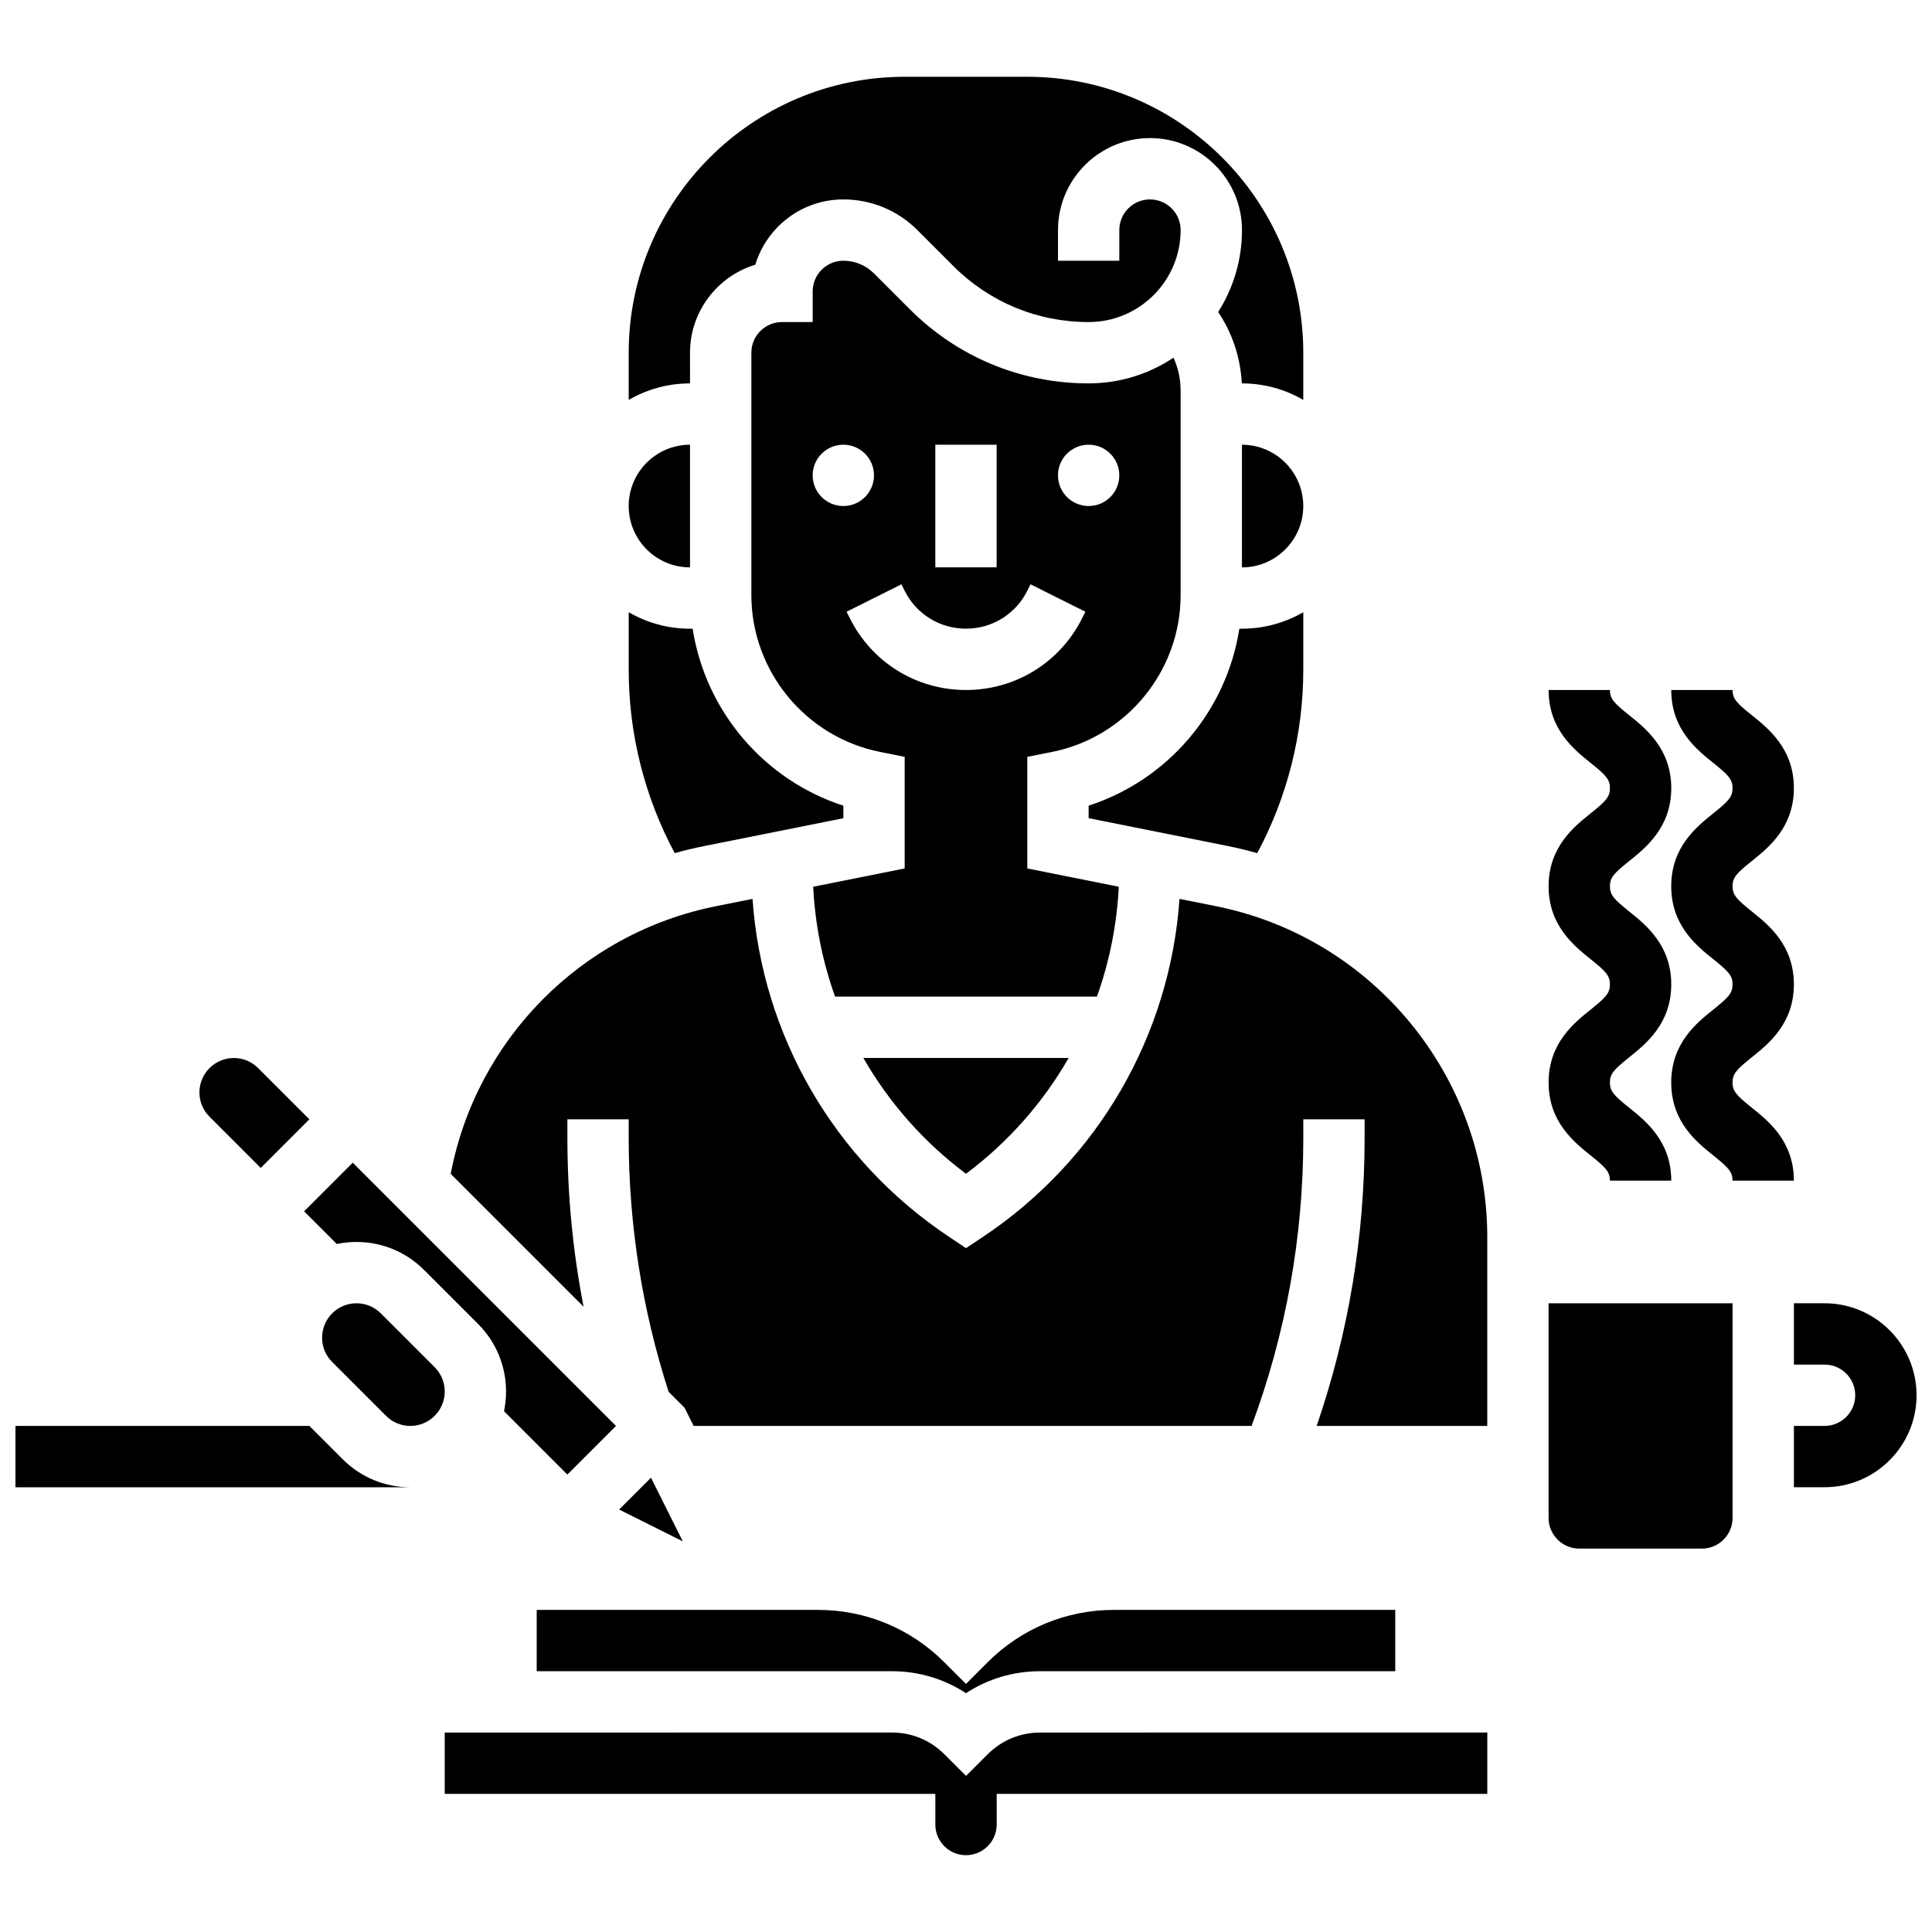 <?xml version="1.0" encoding="UTF-8"?>
<!-- Uploaded to: ICON Repo, www.svgrepo.com, Generator: ICON Repo Mixer Tools -->
<svg width="800px" height="800px" version="1.1" viewBox="144 144 512 512" xmlns="http://www.w3.org/2000/svg">
 <defs>
  <clipPath id="b">
   <path d="m148.09 521h104.91v18h-104.91z"/>
  </clipPath>
  <clipPath id="a">
   <path d="m619 489h32.902v50h-32.902z"/>
  </clipPath>
 </defs>
 <g clip-path="url(#b)">
  <path d="m225.99 521.89h-77.895v16.25h104.65c-6.773 0-13.145-2.641-17.934-7.43z"/>
 </g>
 <g clip-path="url(#a)">
  <path d="m627.53 489.38h-8.125v16.25h8.125c4.481 0 8.125 3.644 8.125 8.125 0 4.481-3.644 8.125-8.125 8.125h-8.125v16.25h8.125c13.441 0 24.379-10.938 24.379-24.379-0.004-13.434-10.941-24.371-24.379-24.371z"/>
 </g>
 <path d="m608.22 437.53c-4.055-3.246-5.078-4.367-5.078-6.656s1.02-3.414 5.078-6.66c4.449-3.562 11.176-8.941 11.176-19.348s-6.727-15.785-11.176-19.348c-4.055-3.246-5.074-4.367-5.074-6.656 0-2.289 1.02-3.41 5.074-6.656 4.449-3.559 11.176-8.941 11.176-19.348s-6.727-15.785-11.176-19.348c-4.055-3.238-5.074-4.356-5.074-6.648h-16.25c0 10.406 6.727 15.785 11.176 19.348 4.055 3.246 5.074 4.367 5.074 6.656 0 2.289-1.02 3.41-5.078 6.656-4.449 3.559-11.176 8.941-11.176 19.348s6.727 15.785 11.176 19.348c4.055 3.246 5.078 4.367 5.078 6.656s-1.02 3.41-5.078 6.656c-4.449 3.562-11.176 8.941-11.176 19.348s6.727 15.785 11.176 19.348c4.055 3.246 5.078 4.367 5.078 6.66h16.25c0-10.414-6.723-15.793-11.176-19.355z"/>
 <path d="m565.57 411.53c-4.449 3.562-11.176 8.941-11.176 19.348s6.727 15.785 11.176 19.348c4.055 3.246 5.078 4.367 5.078 6.66h16.25c0-10.406-6.727-15.789-11.176-19.348-4.055-3.246-5.078-4.367-5.078-6.656 0-2.289 1.02-3.414 5.078-6.66 4.449-3.562 11.176-8.941 11.176-19.348s-6.727-15.785-11.176-19.348c-4.055-3.246-5.074-4.367-5.074-6.656 0-2.289 1.02-3.41 5.074-6.656 4.449-3.559 11.176-8.941 11.176-19.348s-6.727-15.785-11.176-19.348c-4.055-3.242-5.074-4.359-5.074-6.652h-16.25c0 10.406 6.727 15.785 11.176 19.348 4.055 3.246 5.074 4.367 5.074 6.656 0 2.289-1.02 3.41-5.078 6.656-4.449 3.559-11.176 8.941-11.176 19.348s6.727 15.785 11.176 19.348c4.055 3.246 5.078 4.367 5.078 6.656 0 2.285-1.023 3.406-5.078 6.652z"/>
 <path d="m326.86 294.36v-32.504c-8.961 0-16.25 7.293-16.25 16.25 0 8.965 7.289 16.254 16.25 16.254z"/>
 <path d="m477.18 370.09c7.992-14.914 12.203-31.578 12.203-48.566v-15.285c-4.785 2.773-10.336 4.371-16.25 4.371h-0.695c-3.371 21.777-18.863 40.074-39.938 46.895v3.324l36.969 7.394c2.609 0.523 5.176 1.16 7.711 1.867z"/>
 <path d="m440.49 379-24.242-4.848v-29.574l6.535-1.305c19.758-3.953 34.098-21.441 34.098-41.59l-0.004-54.164c0-3.062-0.664-6.019-1.887-8.73-6.445 4.301-14.18 6.812-22.488 6.812-17.891 0-34.711-6.969-47.363-19.617l-9.52-9.52c-2.172-2.172-5.055-3.367-8.125-3.367-4.481 0-8.125 3.644-8.125 8.125v8.125h-8.125c-4.481 0-8.125 3.644-8.125 8.125v64.203c0 20.148 14.34 37.641 34.098 41.59l6.531 1.305v29.574l-24.242 4.848c0.5 10.062 2.481 19.859 5.797 29.121h69.395c3.312-9.254 5.289-19.051 5.793-29.113zm-7.988-117.15c4.488 0 8.125 3.637 8.125 8.125s-3.637 8.125-8.125 8.125c-4.488 0-8.125-3.637-8.125-8.125-0.004-4.484 3.637-8.125 8.125-8.125zm-40.633 0h16.25v32.504h-16.25zm-32.504 8.129c0-4.488 3.637-8.125 8.125-8.125 4.488 0 8.125 3.637 8.125 8.125s-3.637 8.125-8.125 8.125c-4.484 0-8.125-3.637-8.125-8.125zm9.844 37.852-0.859-1.715 14.535-7.269 0.859 1.715c3.098 6.195 9.324 10.043 16.25 10.043 6.926 0 13.152-3.848 16.25-10.043l0.859-1.715 14.535 7.269-0.859 1.715c-5.863 11.738-17.66 19.027-30.781 19.027-13.125 0-24.922-7.289-30.789-19.027z"/>
 <path d="m326.86 237.48c0-10.98 7.301-20.289 17.301-23.332 3.039-10 12.348-17.301 23.332-17.301 7.41 0 14.379 2.887 19.617 8.125l9.52 9.52c9.582 9.586 22.32 14.859 35.871 14.859 13.441 0 24.379-10.938 24.379-24.379 0-4.481-3.644-8.125-8.125-8.125-4.481 0-8.125 3.644-8.125 8.125v8.125h-16.25v-8.125c0-13.441 10.938-24.379 24.379-24.379 13.441 0 24.379 10.938 24.379 24.379 0 7.981-2.32 15.426-6.312 21.707 3.754 5.598 5.922 12.094 6.262 18.922l0.043 0.004c5.918 0 11.465 1.598 16.25 4.371v-12.496c0-40.324-32.809-73.133-73.133-73.133h-32.504c-40.324 0-73.133 32.809-73.133 73.133v12.5c4.785-2.777 10.332-4.375 16.25-4.375z"/>
 <path d="m400 455.06c11.211-8.383 20.406-18.855 27.199-30.684h-54.398c6.789 11.828 15.984 22.301 27.199 30.684z"/>
 <path d="m330.53 368.23 36.969-7.394v-3.324c-21.07-6.82-36.562-25.117-39.938-46.895h-0.695c-5.918 0-11.465-1.598-16.25-4.371v15.285c0 16.984 4.207 33.641 12.195 48.555 2.535-0.711 5.106-1.332 7.719-1.855z"/>
 <path d="m473.13 261.86v32.504c8.961 0 16.25-7.293 16.25-16.25 0-8.961-7.289-16.254-16.25-16.254z"/>
 <path d="m466.29 384.16-9.707-1.941c-2.543 36.199-21.598 69.227-52.07 89.547l-4.508 3.004-4.508-3.004c-30.477-20.316-49.527-53.348-52.07-89.547l-9.707 1.941c-35.75 7.148-63.531 35.398-70.277 70.93l35.211 35.211c-2.844-14.691-4.285-29.633-4.285-44.68l-0.004-4.996h16.25v4.996c0 22.867 3.566 45.473 10.578 67.223l4.227 4.227 2.406 4.812h147.86c9.094-24.465 13.703-50.094 13.703-76.262l-0.004-4.996h16.25v4.996c0 26.102-4.273 51.699-12.703 76.262h45.211v-50.074c0-42.461-30.219-79.324-71.855-87.648z"/>
 <path d="m554.39 546.27c0 4.481 3.644 8.125 8.125 8.125h32.504c4.481 0 8.125-3.644 8.125-8.125v-56.883h-48.754z"/>
 <path d="m405.75 608.89-5.746 5.742-5.746-5.746c-3.703-3.707-8.629-5.746-13.871-5.746l-118.53 0.004v16.25h130.02v8.125c0 2.172 0.844 4.211 2.379 5.746 1.535 1.535 3.574 2.379 5.742 2.379h0.004c4.484 0 8.129-3.644 8.129-8.125v-8.125h130.02v-16.25-0.012l-118.52 0.012c-5.242 0-10.168 2.039-13.871 5.746z"/>
 <path d="m213.1 453.52 12.887-12.887-13.582-13.582c-1.719-1.719-4.008-2.668-6.441-2.668-5.023 0-9.113 4.086-9.113 9.113 0 2.434 0.949 4.723 2.668 6.441z"/>
 <path d="m259.19 506.33-14.281-14.281c-1.719-1.719-4.008-2.668-6.441-2.668-5.023 0-9.113 4.086-9.113 9.113 0 2.434 0.949 4.723 2.668 6.441l14.281 14.281c1.719 1.719 4.008 2.668 6.441 2.668 5.023 0 9.113-4.086 9.113-9.113 0-2.43-0.945-4.719-2.668-6.441z"/>
 <path d="m308.08 544.04 16.867 8.434-8.434-16.867z"/>
 <path d="m224.59 465.01 8.664 8.664c1.684-0.352 3.422-0.539 5.207-0.539 6.773 0 13.145 2.641 17.934 7.43l14.281 14.281c4.789 4.793 7.43 11.16 7.43 17.934 0 1.785-0.188 3.523-0.539 5.207l16.789 16.789 12.887-12.887-69.766-69.766z"/>
 <path d="m286.23 586.89h94.145c7.074 0 13.836 2.035 19.617 5.824 5.781-3.789 12.543-5.824 19.617-5.824h94.148v-16.25h-74.527c-12.648 0-24.543 4.926-33.488 13.871l-5.746 5.746-5.746-5.746c-8.945-8.945-20.84-13.871-33.488-13.871h-74.531z"/>
</svg>